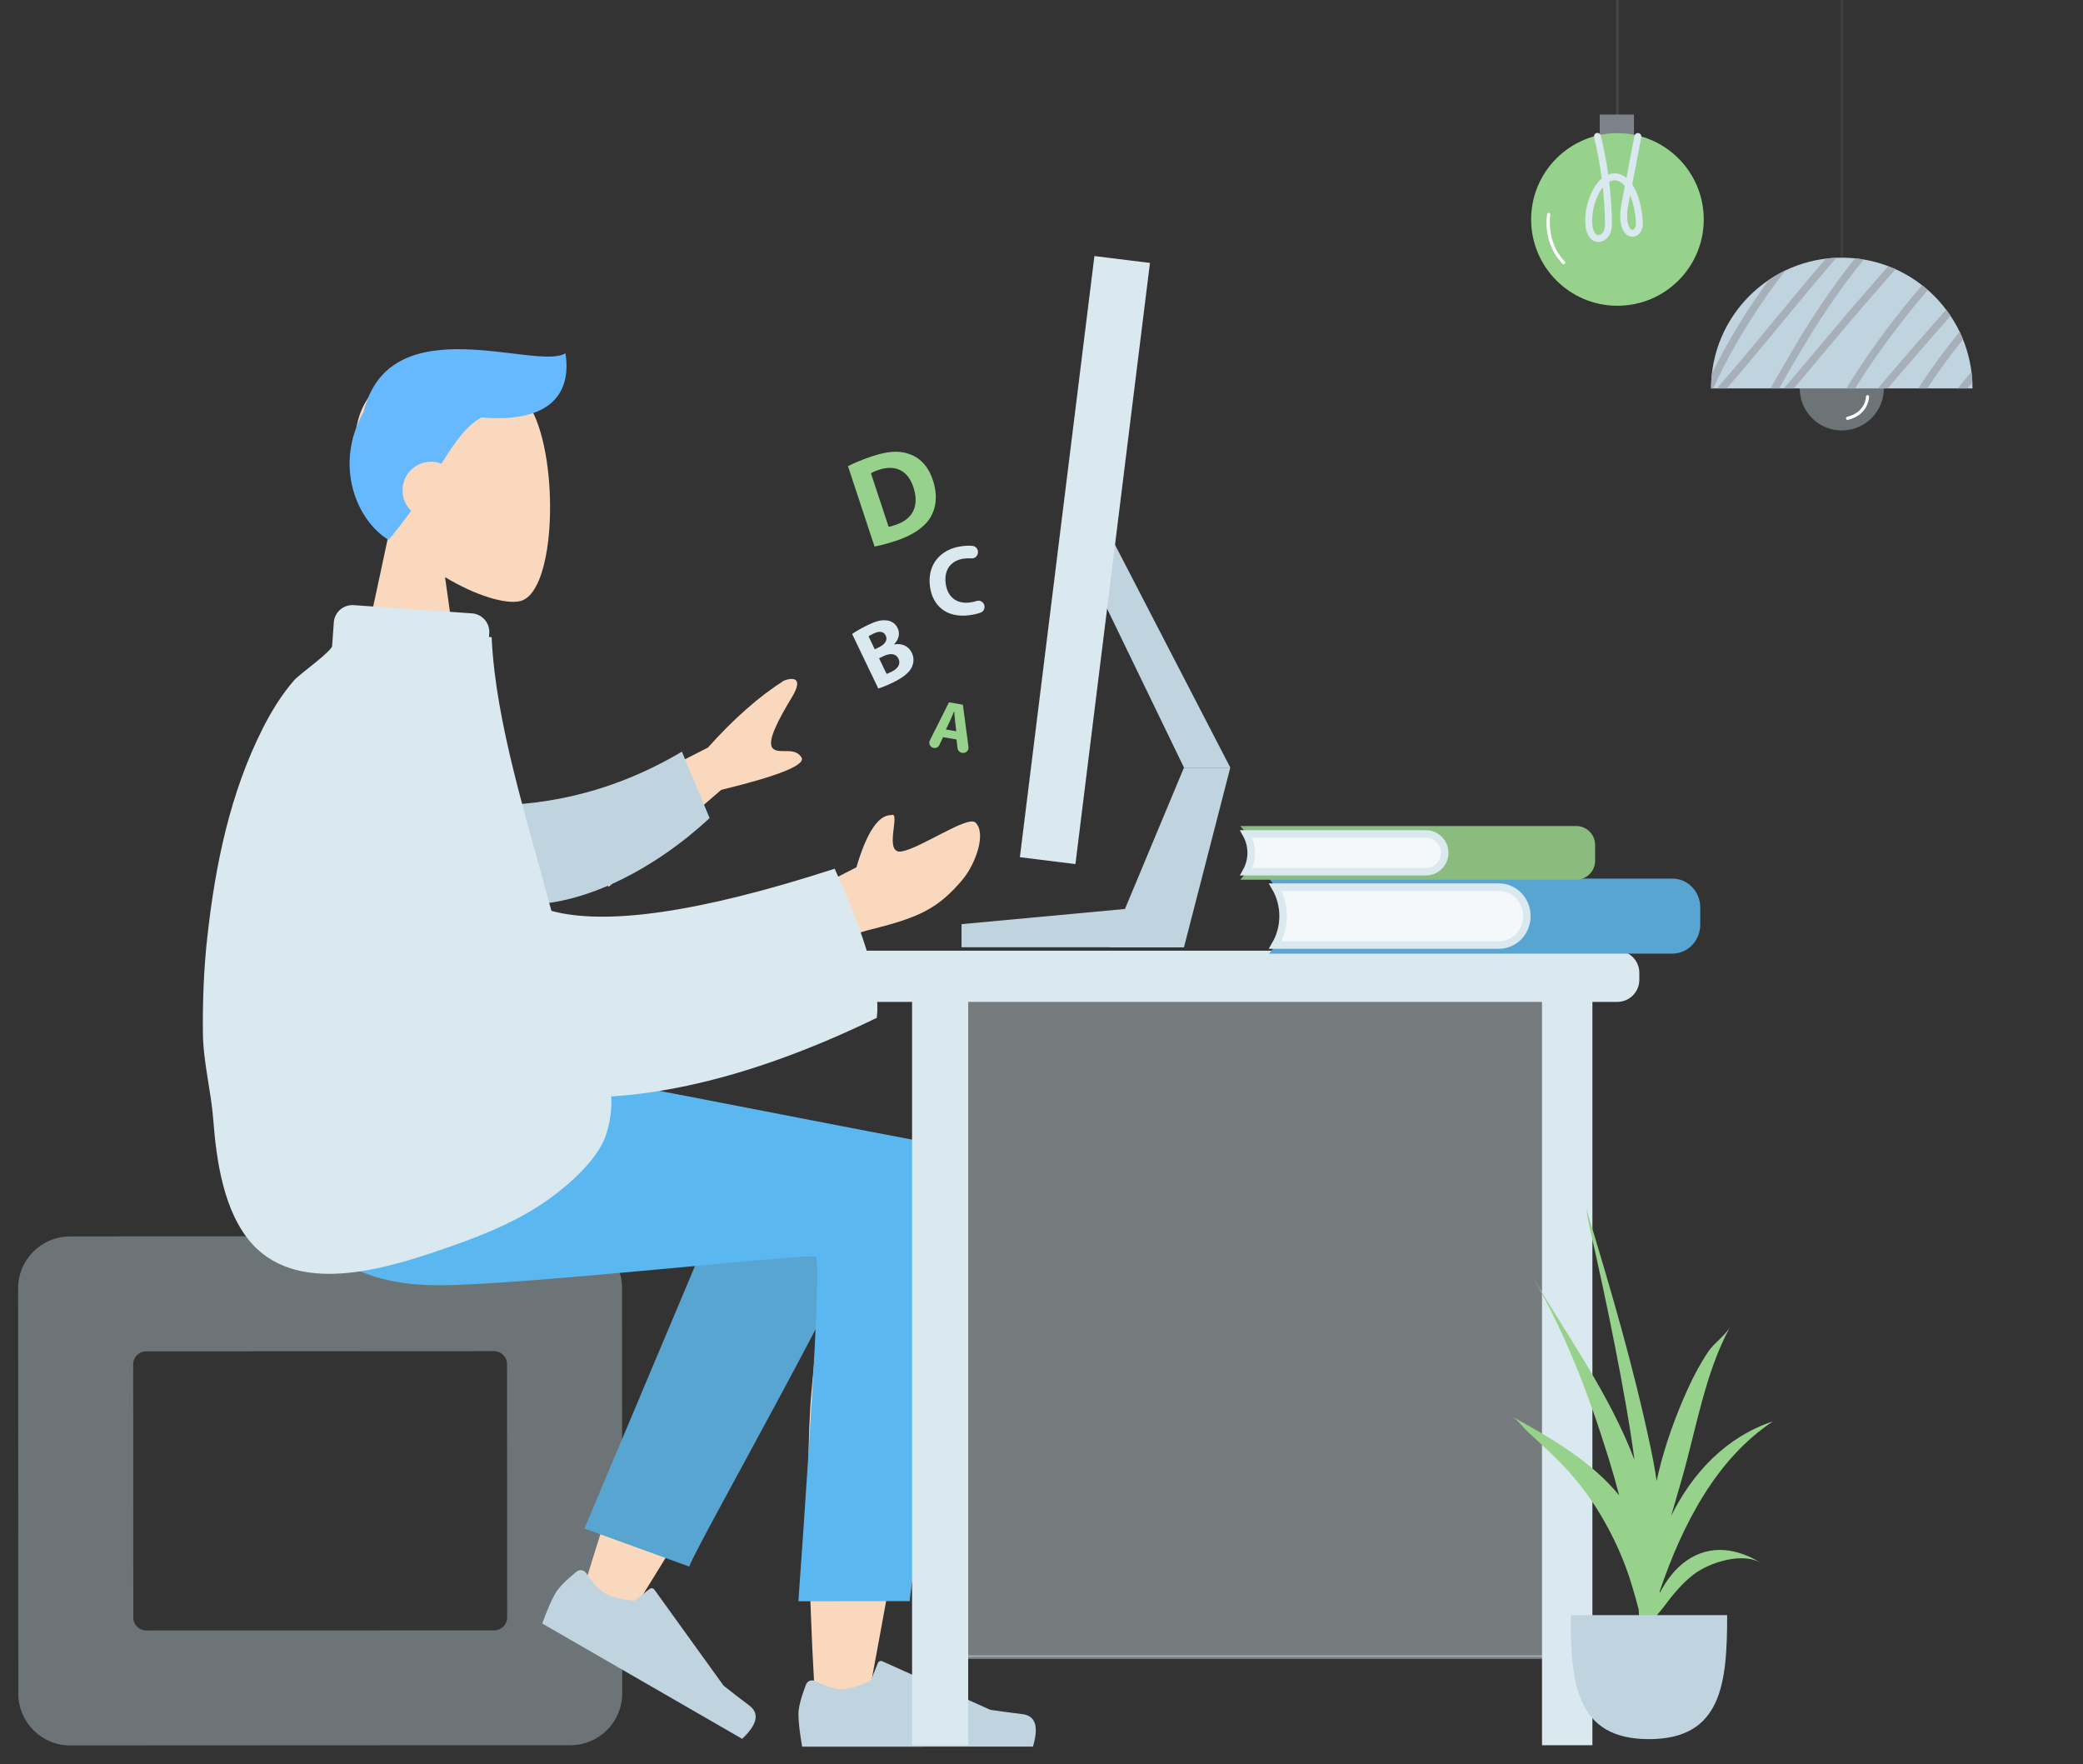 <?xml version="1.0" encoding="utf-8"?>
<!-- Generator: Adobe Illustrator 16.0.0, SVG Export Plug-In . SVG Version: 6.00 Build 0)  -->
<!DOCTYPE svg PUBLIC "-//W3C//DTD SVG 1.1//EN" "http://www.w3.org/Graphics/SVG/1.1/DTD/svg11.dtd">
<svg version="1.1" id="final_2" xmlns="http://www.w3.org/2000/svg" xmlns:xlink="http://www.w3.org/1999/xlink" x="0px" y="0px"
	 width="555px" height="470px" viewBox="0 -35 555 470" enable-background="new 0 -35 555 470" xml:space="preserve">
<rect x="0" y="-35" width="555" height="470" fill="#333333" stroke="none"/>
<rect x="250.255" y="227.978" opacity="0.4" fill="#DAE8EF" stroke="#DAE8EF" stroke-miterlimit="10" enable-background="new    " width="168.9" height="178.517"/>
<rect x="411.357" y="224.015" fill="#DAE8EF" stroke="#DAE8EF" stroke-miterlimit="10" width="12.429" height="205.457"/>
<g id="Bottom_x2F_Sitting_x2F_Skinny-Jeans-1_2_" transform="translate(0, 236.796)">
	<path id="Seat_2_" opacity="0.4" fill="#C0D4DF" enable-background="new    " d="M18.644,57.621
		c-7.632,0.005-13.819,6.195-13.815,13.828L4.88,179.425c0.002,7.632,6.195,13.814,13.828,13.812l133.267-0.063
		c7.631-0.004,13.816-6.196,13.814-13.829l-0.051-107.973c-0.002-7.633-6.194-13.817-13.829-13.813L18.644,57.621z M131.643,88.189
		c1.908,0,3.455,1.55,3.457,3.457l0.033,67.457l0,0c0,1.908-1.545,3.459-3.458,3.459l-92.698,0.045l0,0
		c-1.911,0-3.457-1.545-3.457-3.453l-0.033-67.463l0,0c0-1.909,1.546-3.455,3.453-3.456L131.643,88.189L131.643,88.189z"/>
	<path id="Skin_3_" fill="#FAD8BE" d="M204.398,34.77c-4.276,6.946-14.434,26.658-25.264,49.679
		c-6.327,13.445-14.43,36.485-24.311,69.119l12.601,5.754c23.198-37.366,40.333-66.069,51.412-86.116
		c-0.888,7.788-1.788,16.511-2.626,25.673c-2.023,22.197,0.034,70.157,1.136,84.012c0.693,8.704,12.512,6.877,13.612-0.029
		c1.102-6.906,22.183-116.149,22.201-139.327c0.007-7.653-14.77-14.534-23.812-9.458l-0.316,0.185
		C222.841,27.652,211.125,23.845,204.398,34.77z"/>
	<path id="LegLower_2_" fill="#59A5D1" d="M183.64,145.58c2.386-6.549,43.15-77.677,51.157-99.644
		c3.53-9.679-25.529-29.737-35.881-13.054l-43.2,102.565L183.64,145.58z"/>
	<path id="shoe_5_" fill="#C0D4DF" d="M153.734,146.838c0.786-0.54,1.86-0.342,2.405,0.441l0,0c1.917,2.781,3.613,4.595,5.083,5.442
		c1.725,0.997,4.344,1.642,7.855,1.931l0,0l4.029-3.126c0.009-0.006,0.017-0.013,0.025-0.018c0.384-0.28,0.926-0.193,1.205,0.194
		l18.463,25.614c1.803,1.438,4.089,3.196,6.859,5.286c2.77,2.086,2.128,5.043-1.92,8.869
		c-33.539-19.342-51.298-29.585-53.274-30.727c1.339-3.621,2.5-6.298,3.493-8.018c0.856-1.482,2.744-3.419,5.669-5.807
		C153.661,146.892,153.697,146.862,153.734,146.838z"/>
	<path id="shoe_4_" fill="#C0D4DF" d="M214.8,176.887c0.41-0.862,1.441-1.23,2.301-0.821l0,0c3.054,1.451,5.428,2.176,7.125,2.176
		c1.995,0,4.583-0.756,7.77-2.259l0,0l1.922-4.724c0.004-0.008,0.009-0.021,0.013-0.025c0.195-0.438,0.708-0.63,1.142-0.434
		l28.798,12.949c2.277,0.344,5.137,0.724,8.579,1.149c3.443,0.424,4.368,3.302,2.772,8.642c-38.718,0.019-59.216,0.027-61.499,0.027
		c-0.655-3.809-0.986-6.708-0.988-8.692c0-1.711,0.67-4.333,2.006-7.864C214.764,176.972,214.781,176.931,214.8,176.887z"/>
	<path id="Leg-and-Butt_2_" fill="#5BB7EF" d="M242.182,31.66c-25.629-4.778-94.643-18.676-107.873-20.086l-64.979,0.031
		c1.12,38.349,14.701,59.047,47.498,59.03c22.75-0.013,98.587-8.604,100.483-7.628c1.263,0.654-0.263,31.257-4.583,91.813
		l29.703-0.038c0.003-6.407,13.777-74.272,13.763-103.366C256.19,43.402,253.155,33.703,242.182,31.66z"/>
</g>
<rect x="243.515" y="224.015" fill="#DAE8EF" stroke="#DAE8EF" stroke-miterlimit="10" width="13.954" height="205.458"/>
<path fill="#DAE8EF" stroke="#DAE8EF" stroke-miterlimit="10" d="M430.894,231.436H228.75c-2.977,0-5.391-2.413-5.391-5.393v-1.859
	c0-2.979,2.416-5.392,5.391-5.392h202.143c2.979,0,5.393,2.412,5.393,5.392v1.859C436.286,229.022,433.873,231.436,430.894,231.436z
	"/>
<g id="humaaans_x2F_standing-5">
	<g id="Head_x2F_Front_x2F_Short-1" transform="translate(84.439, 0)">
		<path fill="#FAD8BE" d="M19.331,106.397c-5.847-6.862-9.803-15.27-9.142-24.692c1.906-27.148,39.695-21.177,47.045-7.475
			c7.35,13.703,6.478,48.458-3.022,50.906c-3.788,0.976-11.859-1.414-20.073-6.366l5.154,36.478H8.847L19.331,106.397z"/>
		<path id="Hair_2_" fill="#66B8FF" d="M43.808,76.217c-4.133,2.311-7.071,6.643-10.61,12.322c-0.863-0.338-1.801-0.524-2.786-0.524
			c-4.202,0-7.61,3.408-7.61,7.611c0,2.134,0.878,4.063,2.293,5.445c-1.761,2.485-3.737,5.083-5.999,7.763
			c-8.439-5.063-14.717-19.82-6.658-34.071c6.934-28.538,46.224-10.825,53.781-15.638C67.873,69.481,62.545,77.831,43.808,76.217z"
			/>
	</g>
	<path id="Skin_5_" fill="#FAD8BE" d="M147.782,184.979l40.829-20.793c6.908-7.717,13.668-13.669,20.283-17.86
		c2.004-0.769,5.489-1.169,2.084,4.468c-3.403,5.637-6.73,11.723-5.128,13.532c1.604,1.811,5.794-0.54,7.684,2.449
		c1.258,1.991-5.866,4.882-21.381,8.674l-29.966,25.807L147.782,184.979z M210.25,205.233l17.938-9.163
		c2.74-9.315,5.835-13.956,9.288-13.917c2.681-1.153-2.261,10.578,2.786,9.69c5.048-0.887,17.554-9.614,19.614-7.713
		c3.047,2.811,0.027,11.097-3.369,15.165c-6.351,7.604-11.504,10.122-24.152,13.255c-6.613,1.637-13.808,5.087-21.59,10.353
		L210.25,205.233z"/>
	<path id="Sleeve" fill="#C0D4DF" d="M128.331,179.549c14.091,0.245,32.96-2.19,53.355-14.289l7.381,17.688
		c-14.204,13.266-33.961,23.942-50.946,22.99C124.741,205.188,118.345,188.874,128.331,179.549z"/>
	<path id="Clothes_1_" fill="#DAE8EF" stroke="#DAE8EF" stroke-miterlimit="10" d="M146.516,208.09
		c14.851,4.13,40.052,0.455,75.602-11.026c8.228,18.22,11.905,31.147,11.032,38.782c-30.636,14.852-56.714,21.128-78.049,20.994
		c0.327,12.608-87.136-20.767-86.357-47.883c0.853-29.693,26.092-74.729,29.618-74.631l32.149,0.898
		C131.65,157.954,139.879,183.197,146.516,208.09z"/>
	<path id="Clothes-Front_2_" fill="#DAE8EF" stroke="#DAE8EF" stroke-miterlimit="10" d="M129.012,145.626
		c-1.171,73.363,41.514,92.072,32.007,121.495c-2.052,6.36-9.549,12.954-14.726,16.708c-7.972,5.785-17.323,9.636-26.572,12.85
		c-15.028,5.218-39.396,13.489-52.152-0.596c-7.54-8.326-9.429-22.076-10.249-32.835c-0.59-7.723-2.674-15.264-2.759-23.033
		c-0.091-8.514,0.241-17.224,1.19-25.682c2.131-19.049,6.016-38.098,14.737-55.308c2.277-4.496,4.92-8.806,8.229-12.62
		c1.456-1.677,10.15-7.725,10.27-9.395c0-0.005,0.449-6.338,0.449-6.338c0.174-2.458,2.304-4.31,4.764-4.144l31.516,2.186
		c2.459,0.172,4.315,2.303,4.144,4.768L129.012,145.626z"/>
</g>
<g>
	<path fill="#96D28B" d="M251.267,161.4l-0.979,2.087c-0.271,0.572-0.886,0.896-1.51,0.789l0,0
		c-0.932-0.158-1.447-1.172-1.023-2.017l5.092-10.143l3.706,0.632l1.494,11.258c0.125,0.938-0.696,1.73-1.63,1.571l-0.125-0.022
		c-0.612-0.104-1.084-0.598-1.16-1.214l-0.29-2.331L251.267,161.4z M254.795,159.826l-0.329-2.784
		c-0.095-0.778-0.159-1.743-0.219-2.515l-0.037-0.006c-0.312,0.709-0.658,1.624-0.986,2.31l-1.191,2.524L254.795,159.826z"/>
	<path fill="#DAE8EF" d="M262.249,126.169c0.283,0.856-0.173,1.781-1.028,2.074c-0.791,0.271-1.803,0.521-2.981,0.672
		c-6.151,0.792-9.812-2.627-10.465-7.697c-0.784-6.073,3.113-10.01,8.498-10.703c1.077-0.138,2.033-0.148,2.812-0.084
		c0.927,0.074,1.598,0.917,1.484,1.841l-0.007,0.061c-0.108,0.878-0.889,1.509-1.772,1.438c-0.568-0.047-1.206-0.041-1.904,0.05
		c-3.193,0.411-5.428,2.657-4.918,6.619c0.459,3.563,2.861,5.536,6.453,5.074c0.601-0.077,1.226-0.223,1.795-0.402
		C261.064,124.841,261.969,125.324,262.249,126.169L262.249,126.169z"/>
	<path fill="#DAE8EF" d="M227.044,133.91c0.795-0.598,2.51-1.582,4.18-2.381c2.042-0.979,3.389-1.38,4.769-1.26
		c1.296,0.056,2.527,0.706,3.169,2.046c0.631,1.316,0.452,2.917-0.922,4.331l0.021,0.043c1.912-0.349,3.773,0.325,4.69,2.236
		c0.641,1.339,0.532,2.688-0.032,3.875c-0.666,1.373-2.235,2.718-5.177,4.128c-1.646,0.789-2.93,1.269-3.729,1.518L227.044,133.91z
		 M233.077,137.986l1.097-0.526c1.758-0.843,2.355-2.021,1.828-3.117c-0.538-1.12-1.678-1.301-3.192-0.575
		c-0.726,0.347-1.122,0.59-1.387,0.771L233.077,137.986z M236.224,144.552c0.349-0.114,0.747-0.303,1.315-0.579
		c1.516-0.726,2.581-1.938,1.834-3.497c-0.716-1.492-2.341-1.444-4.008-0.646l-1.142,0.548L236.224,144.552z"/>
	<path fill="#96D28B" d="M225.936,89.196c1.716-0.891,4.024-1.833,6.518-2.657c4.142-1.368,7.072-1.511,9.698-0.622
		c2.82,0.935,5.131,3.15,6.405,7c1.378,4.175,0.81,7.554-0.706,10.029c-1.666,2.669-4.862,4.729-9.132,6.141
		c-2.555,0.844-4.422,1.281-5.704,1.526L225.936,89.196z M236.767,105.354c0.452-0.043,1.134-0.268,1.747-0.471
		c4.475-1.442,6.574-4.863,4.855-10.073c-1.465-4.539-4.909-6.057-9.147-4.657c-1.1,0.364-1.781,0.697-2.168,0.934L236.767,105.354z
		"/>
</g>
<g>
	<polygon fill="#C0D4DF" points="295.483,217.367 315.464,217.367 327.805,169.504 315.464,169.504 	"/>
	<polygon fill="#C0D4DF" points="315.464,169.504 327.805,169.504 296.831,109.652 286.5,109.652 	"/>
	<polygon fill="#C0D4DF" points="256.195,217.367 315.464,217.367 315.464,205.715 256.195,211.216 	"/>
	
		<rect x="282.01" y="33.909" transform="matrix(-0.992 -0.123 0.123 -0.992 561.689 262.979)" fill="#DAE8EF" stroke="#DAE8EF" stroke-miterlimit="10" width="13.92" height="160.452"/>
</g>
<g id="books">
	<path fill="#59A5D1" d="M338.128,219.069h107.458c4.105,0,7.43-3.45,7.43-7.707v-4.585c0-4.256-3.325-7.707-7.43-7.707H338.128l0,0
		c4.916,5.572,5,14.089,0.198,19.765L338.128,219.069z"/>
	<path fill="#F5F8FA" stroke="#DAE8EF" stroke-width="2" stroke-miterlimit="10" d="M339.788,201.361h59.604
		c4.103,0,7.431,3.451,7.431,7.71l0,0c0,4.257-3.328,7.708-7.431,7.708h-59.607C342.567,212.051,342.562,206.078,339.788,201.361z"
		/>
	<path fill="#89BC7E" d="M330.46,185.071h89.511c2.779,0,5.034,2.252,5.034,5.034v4.233c0,2.78-2.254,5.033-5.034,5.033H330.46
		l0.046-0.049C334.335,195.335,334.315,189.031,330.46,185.071z"/>
	<path fill="#F5F8FA" stroke="#DAE8EF" stroke-width="2" stroke-miterlimit="10" d="M332.046,187.188h47.852
		c2.78,0,5.034,2.254,5.034,5.032l0,0c0,2.78-2.253,5.033-5.034,5.033h-47.852C333.805,194.136,333.802,190.302,332.046,187.188z"/>
</g>
<g id="Plant" transform="translate(65, 333)">
	<path id="Fill-19" fill="#96D28B" d="M343.301-27.82c9.491,15.922,20.542,31.337,27.181,48.745
		c-0.268-2.051-0.552-4.103-0.87-6.147c-1.684-10.852-3.778-21.623-5.977-32.378c-1.12-5.478-2.305-10.935-3.52-16.395
		c-0.654-2.929-1.299-5.861-1.966-8.789c-0.161-0.71-0.299-1.948-0.503-3.204c6.451,21.169,12.673,42.354,17.222,64.031
		c0.599,2.844,1.106,5.683,1.523,8.52c0.142-0.646,0.282-1.296,0.437-1.94c1.84-7.73,4.602-15.401,7.891-22.631
		c1.571-3.456,3.379-6.838,5.505-9.988c1.325-1.964,4.453-4.3,5.662-6.309c-6.614,12.131-9.001,27.308-12.822,40.499
		c-0.931,3.22-1.871,6.433-2.79,9.652c5.76-11.552,14.694-21.044,27.12-25.156c-15.04,9.937-24.059,27.338-30.138,45.137
		c-0.022,0.211-0.044,0.423-0.065,0.632c1.791-3.392,4.044-6.463,7.097-8.614c6.535-4.603,13.785-3.262,20.125,0.688
		c-4.975-3.164-13.968-0.281-18.153,2.931c-2.999,2.303-5.559,5.392-7.784,8.402c-0.531,0.722-1.258,1.564-2.027,2.462
		c-1.077,6.989-2.833,13.935-5.317,20.822c0.409-1.977,0.114-5.139,0.227-6.613c0.013-0.158,0.023-0.318,0.036-0.478
		c-0.376,1.507-0.742,2.999-1.096,4.467c0.699-2.8,1.079-5.722,1.375-8.675c0.075-1.27,0.149-2.537,0.229-3.809
		c-0.025-2.406-0.125-4.824-0.292-7.246c-0.594-2.354-1.261-4.572-1.81-6.418c-1.982-6.659-4.887-13.04-8.463-18.995
		c-3.263-5.432-7.168-10.352-11.677-14.803c-2.429-2.398-4.973-4.681-7.481-6.999c-0.909-0.836-2.53-2.895-3.93-3.969
		c10.209,5.629,20.719,11.719,28.165,20.787c-0.874-3.353-1.823-6.66-2.824-9.897C358.499,4.065,352.072-12.968,343.301-27.82z"/>
	<path id="Base" fill="#C0D4DF" d="M353.5,62.303c0,18.251,1.446,33.047,20.846,33.047c19.399,0,20.844-14.796,20.844-33.047"/>
</g>
<g id="Master_x2F_Scenes_x2F_Work_Space_2_">
	<g id="Hanging_Lamp_5_" transform="translate(2245 69) scale(1 1)">
		<path id="Fill_13_3_" fill="#454545" d="M-1814.468-68.528v-77.45c0-0.235,0.19-0.425,0.425-0.425s0.425,0.19,0.425,0.425v77.45
			c0,0.235-0.19,0.425-0.425,0.425S-1814.468-68.293-1814.468-68.528z"/>
		<path id="Fill_15_3_" fill="#7D828A" d="M-1818.751-65.171h9.104v-8.305h-9.104V-65.171z"/>
		<path id="Fill_17_3_" fill="#96D28B" d="M-1791.048-45.533c0,12.7-10.295,22.995-22.995,22.995
			c-12.699,0-22.995-10.295-22.995-22.995s10.296-22.995,22.995-22.995C-1801.344-68.528-1791.048-58.233-1791.048-45.533"/>
		<path id="Fill_18_4_" fill="#DAE8EF" stroke="#DAE8EF" stroke-miterlimit="10" d="M-1810.871-53.553
			c-0.147,0.765-0.294,1.53-0.44,2.295l-0.148,0.77c-0.396,2.066-0.891,4.636-0.064,6.816c0.117,0.309,0.562,1.324,1.352,1.401
			c0.56,0.053,1.091-0.426,1.314-0.929c0.274-0.622,0.253-1.367,0.212-2.016c-0.149-2.29-0.637-4.543-1.453-6.698
			C-1810.319-52.493-1810.58-53.048-1810.871-53.553 M-1817.566-55.23c-0.72,0.665-1.261,1.469-1.612,2.083
			c-1.552,2.711-2.28,5.921-2.052,9.04c0.102,1.387,0.675,3.061,1.958,3.214c0.877,0.107,1.688-0.62,2.036-1.391
			c0.387-0.862,0.397-1.841,0.373-2.94C-1816.936-48.552-1817.171-51.913-1817.566-55.23 M-1819.091-40.032
			c-0.094,0-0.187-0.005-0.283-0.017c-1.795-0.214-2.578-2.287-2.704-3.996c-0.24-3.286,0.527-6.668,2.162-9.524
			c0.452-0.79,1.196-1.871,2.226-2.667c-0.488-3.806-1.194-7.615-2.099-11.328c-0.056-0.228,0.083-0.458,0.312-0.513
			c0.229-0.056,0.459,0.084,0.514,0.312c0.88,3.609,1.572,7.31,2.062,11.009c0.685-0.371,1.393-0.554,2.122-0.55
			c1.245,0.009,2.421,0.584,3.443,1.674c0.614-3.211,1.231-6.421,1.848-9.631l0.47-2.455c0.044-0.23,0.267-0.383,0.497-0.337
			c0.23,0.044,0.382,0.267,0.337,0.498l-0.471,2.454c-0.661,3.445-1.321,6.89-1.981,10.335c0.515,0.735,0.975,1.614,1.333,2.553
			c0.846,2.235,1.353,4.571,1.507,6.945c0.048,0.75,0.069,1.617-0.284,2.415c-0.411,0.925-1.306,1.512-2.173,1.429
			c-0.875-0.085-1.626-0.794-2.064-1.944c-0.912-2.405-0.392-5.106,0.024-7.277l0.148-0.771c0.201-1.048,0.402-2.099,0.604-3.146
			c-0.968-1.248-2.059-1.885-3.244-1.892c-0.68-0.001-1.35,0.201-1.999,0.618c0.435,3.508,0.694,7.071,0.768,10.596
			c0.027,1.159,0.012,2.284-0.446,3.307C-1816.89-40.986-1817.876-40.033-1819.091-40.032"/>
		<path id="Fill_19_3_" fill="#FFFFFF" d="M-1828.377-33.604c-0.112,0-0.223-0.043-0.307-0.13
			c-5.398-5.624-4.149-12.897-4.094-13.204c0.042-0.23,0.263-0.384,0.493-0.341c0.231,0.041,0.384,0.262,0.342,0.493
			c-0.012,0.071-1.219,7.161,3.872,12.464c0.163,0.169,0.156,0.438-0.012,0.601C-1828.166-33.642-1828.271-33.604-1828.377-33.604"
			/>
	</g>
	<g id="Hanging_Lamp_4_" transform="translate(2471 195) scale(1 1)">
		<g id="Group_30_2_">
			<g id="Group_23_2_">
				<defs>
					<filter id="Adobe_OpacityMaskFilter" filterUnits="userSpaceOnUse" x="-1980.694" y="-238.676" width="0.851" height="77.751">
						<feColorMatrix  type="matrix" values="1 0 0 0 0  0 1 0 0 0  0 0 1 0 0  0 0 0 1 0"/>
					</filter>
				</defs>
				
					<mask maskUnits="userSpaceOnUse" x="-1980.694" y="-238.676" width="0.851" height="77.751" id="mask0665b2101-926e-4142-92a0-e9bfc3b8e379_3_">
					<path id="Clip_22_3_" fill="#FFFFFF" filter="url(#Adobe_OpacityMaskFilter)" d="M-1980.694-238.676h0.85v77.751h-0.85
						V-238.676z"/>
				</mask>
				<g mask="url(#mask0665b2101-926e-4142-92a0-e9bfc3b8e379_3_)">
					<path id="Fill_21_3_" fill="#454545" d="M-1980.269-160.925c-0.235,0-0.425-0.19-0.425-0.424v-76.902
						c0-0.235,0.19-0.425,0.425-0.425c0.235,0,0.426,0.19,0.426,0.425v76.902C-1979.844-161.116-1980.034-160.925-1980.269-160.925"
						/>
				</g>
			</g>
			<path id="Fill_24_4_" opacity="0.4" fill="#C0D4DF" enable-background="new    " d="M-1969.063-126.521
				c0,6.189-5.017,11.207-11.205,11.207c-6.189,0-11.207-5.017-11.207-11.207c0-6.189,5.017-11.207,11.207-11.207
				C-1974.08-137.727-1969.063-132.71-1969.063-126.521"/>
			<path id="Fill_26_5_" fill="#C0D4DF" d="M-2015.098-126.521c0-19.236,15.593-34.829,34.829-34.829
				c19.235,0,34.829,15.593,34.829,34.829H-2015.098z"/>
			<path id="Fill_28_2_" fill="#FFFFFF" d="M-1978.72-118.125c-0.189,0-0.363-0.128-0.411-0.323
				c-0.057-0.227,0.082-0.458,0.31-0.515c4.919-1.227,4.987-5.173,4.988-5.34c0-0.234,0.19-0.424,0.425-0.424
				s0.424,0.188,0.424,0.423c0,0.048-0.049,4.775-5.632,6.166C-1978.652-118.128-1978.685-118.125-1978.72-118.125"/>
		</g>
		<g>
			<defs>
				<path id="Fill_26_4_" d="M-2015.098-126.521c0-19.236,15.593-34.829,34.829-34.829c19.235,0,34.829,15.593,34.829,34.829
					H-2015.098z"/>
			</defs>
			<clipPath id="Fill_26_1_">
				<use xlink:href="#Fill_26_4_"  overflow="visible"/>
			</clipPath>
			<path clip-path="url(#Fill_26_1_)" fill="none" stroke="#A7AFB9" stroke-width="2" stroke-miterlimit="10" d="M-2025.167-142.275
				c1.738,0.407,4.513-2.766,5.639-3.77c2.182-1.945,4.29-3.88,6.589-5.684c8.211-6.445,15.896-13.733,22.563-21.766
				c3.202-3.857,6.494-7.802,9.322-11.945c0.438-0.643,2.861-3.806,2.149-4.565c-0.48-0.514-2.156,0.507-2.584,0.724
				c-7.485,3.792-11.977,11.197-17.071,17.554c-12.057,15.043-23.343,30.264-29.318,48.823c-0.738,2.294-2.19,6.125-0.901,8.461
				c1.222,2.215,3.984,0.785,5.5-0.261c4.634-3.2,7.836-8.085,11.473-12.285c10.823-12.504,21.024-25.547,31.94-37.962
				c3.677-4.18,7.322-8.391,10.85-12.696c3.231-3.946,6.61-7.968,9.142-12.415c0.451-0.791,1.629-2.516,1.273-3.516
				c-0.695-1.953-4.464,0.876-5.406,1.508c-8.417,5.623-15.377,13.688-22.02,21.246c-13.648,15.527-25.994,33.306-33.041,52.875
				c-0.795,2.207-3.641,9.012-0.451,10.547c2.204,1.06,5.482-1.183,7.216-2.349c8.179-5.502,14.862-13.105,21.166-20.594
				c6.898-8.192,13.753-16.404,20.813-24.461c7.372-8.415,14.912-16.76,21.718-25.646c0.702-0.917,6.031-6.812,4.646-8.202
				c-0.955-0.958-3.214,0.575-4.023,1.065c-4.595,2.774-8.641,6.611-12.547,10.26c-12.367,11.55-22.565,25.262-31.193,39.775
				c-5.309,8.932-10.562,18.091-14.594,27.679c-2.018,4.8-3.694,9.769-4.67,14.89c-0.423,2.218-1.564,7.561,1.805,8.142
				c1.912,0.33,4.102-1.063,5.625-2.033c2.023-1.291,3.83-2.898,5.525-4.589c3.698-3.686,7.136-7.668,10.567-11.6
				c7.433-8.516,14.538-17.314,21.9-25.894c7.421-8.649,14.978-17.181,22.533-25.713c3.789-4.279,7.624-8.516,11.429-12.78
				c1.232-1.379,2.517-2.716,3.737-4.103c0.774-0.88,2.479-2.572,2.199-3.906c-0.71-3.381-10.427,3.572-11.669,4.433
				c-6.533,4.52-12.19,9.998-17.481,15.908c-14.28,15.946-26.732,33.987-35.115,53.76c-2.997,7.068-5.411,14.621-6.714,22.21
				c-0.303,1.759-1.021,5.233,0.714,6.53c2.538,1.901,6.567-2.394,8.057-3.974c7.065-7.488,13.436-15.734,19.92-23.723
				c7.199-8.866,14.436-17.702,21.727-26.491c7.175-8.651,9.309-10.952,16.86-19.277c2.778-3.061,5.684-5.976,8.608-8.891
				c1.734-1.729,4.396-4.102,4.844-6.642c0.231-1.305-0.471-2.072-1.747-2.386c-1.91-0.469-3.833,0.652-5.338,1.705
				c-3.995,2.793-7.721,6.185-11.333,9.445c-8.106,7.314-10.227,9.226-16.908,17.842c-12.064,15.556-20.957,33.44-27.826,51.83
				c-1.29,3.448-4.905,15.889,2.635,15.113c3.73-0.382,7.069-3.809,9.7-6.208c12.97-11.834,13.905-15.388,16.673-18.87
				c6.91-8.689,13.99-17.248,21.4-25.517c5.986-6.682,11.719-13.879,17.28-20.917c1.08-1.368,2.793-3.409,2.886-5.261
				c0.164-3.256-6.958,1.982-7.738,2.568c-6.121,4.577-10.771,11.427-15.475,17.455c-5.495,7.045-10.587,14.396-15.303,21.985
				c-5.629,9.055-10.497,17.525-11.56,20.774c-0.962,2.942-2.114,6.392-1.626,9.527c0.706,4.536,5.324,3.164,7.299,0.669
				c6.412-8.094,13.843-15.419,21.184-22.672"/>
		</g>
	</g>
</g>
</svg>
